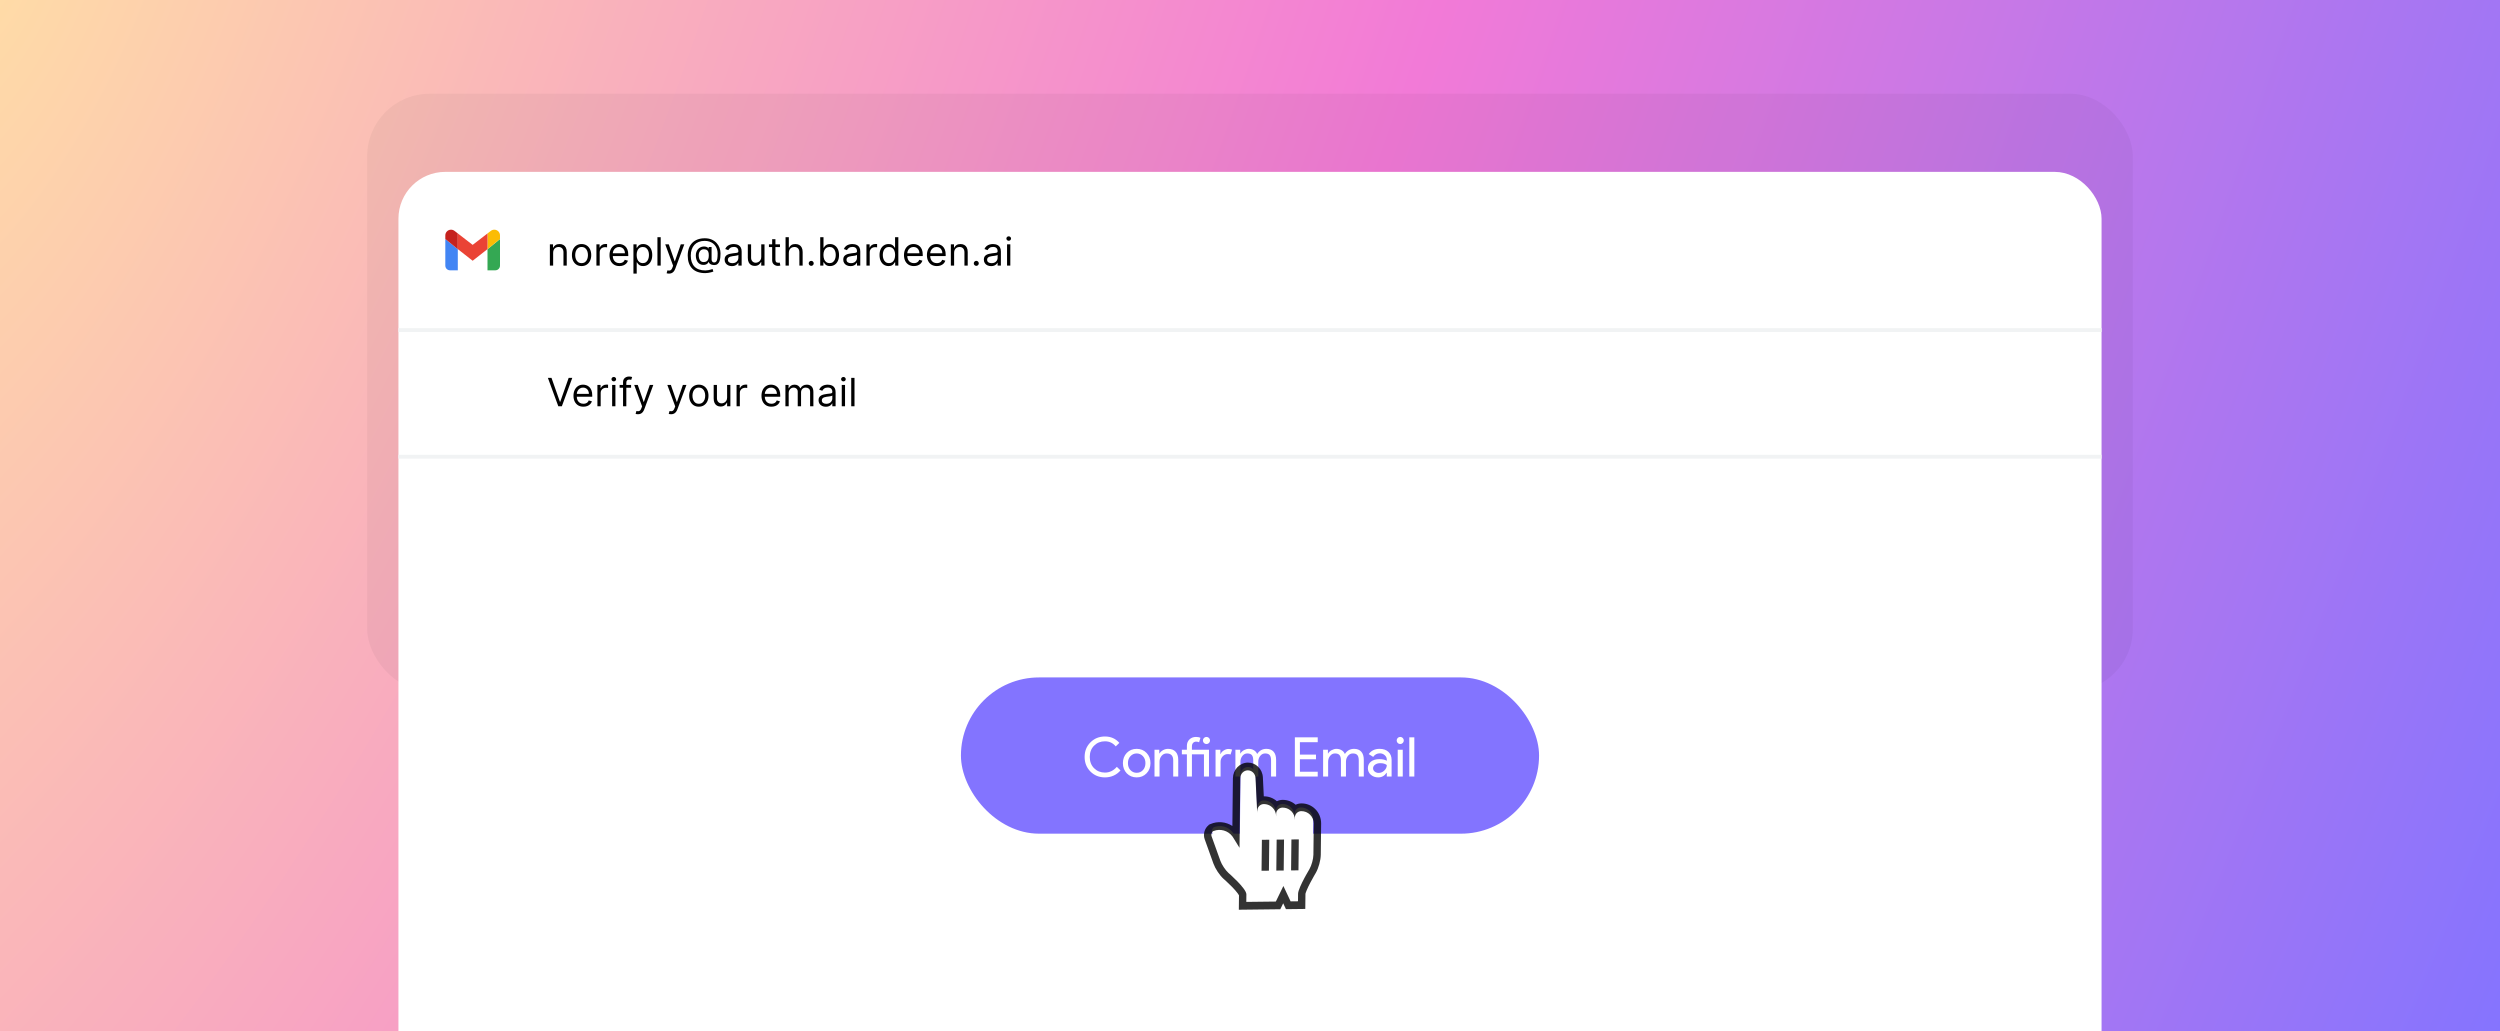 <svg width="640" height="264" viewBox="0 0 640 264" fill="none" xmlns="http://www.w3.org/2000/svg">
<g clip-path="url(#clip0_4975_148912)">
<rect width="640" height="264" fill="url(#paint0_radial_4975_148912)"/>
<rect x="94" y="24" width="452" height="153" rx="16" fill="black" fill-opacity="0.04"/>
<g filter="url(#filter0_d_4975_148912)">
<g clip-path="url(#clip1_4975_148912)">
<rect x="102" y="32" width="436" height="293.421" rx="12" fill="white"/>
<rect x="102" y="72" width="436" height="1" fill="#F1F3F4"/>
<path d="M117.2 51.8L114 49.19V56C114 56.663 114.537 57.2 115.2 57.2H117.2V51.8Z" fill="#4285F4"/>
<path d="M117.2 51.8V47.758L116.36 47.111C116.103 46.909 115.786 46.8 115.459 46.8C114.653 46.8 114 47.453 114 48.259V49.189L117.2 51.8Z" fill="#C5221E"/>
<path d="M124.8 51.8L128 49.19V56C128 56.663 127.463 57.2 126.8 57.2H124.8V51.8Z" fill="#34A853"/>
<path d="M124.8 51.8V47.758L125.64 47.111C125.897 46.909 126.214 46.8 126.541 46.8C127.347 46.8 128 47.453 128 48.259V49.189L124.8 51.8Z" fill="#FBBC04"/>
<path d="M117.2 51.771V47.759L121 50.686L124.8 47.759V51.771L121.019 54.739L121 54.715L120.981 54.739L117.2 51.771Z" fill="#EA4335"/>
<path d="M141.605 52.719V56H140.767V50.545H141.577V51.398H141.648C141.776 51.121 141.97 50.898 142.23 50.73C142.491 50.56 142.827 50.474 143.239 50.474C143.608 50.474 143.931 50.55 144.208 50.702C144.485 50.851 144.701 51.078 144.854 51.383C145.008 51.687 145.085 52.07 145.085 52.534V56H144.247V52.591C144.247 52.162 144.136 51.829 143.913 51.59C143.691 51.348 143.385 51.227 142.997 51.227C142.73 51.227 142.491 51.285 142.28 51.401C142.071 51.517 141.907 51.687 141.786 51.909C141.665 52.132 141.605 52.401 141.605 52.719ZM148.883 56.114C148.39 56.114 147.958 55.996 147.586 55.762C147.217 55.528 146.928 55.2 146.72 54.778C146.514 54.357 146.411 53.865 146.411 53.301C146.411 52.733 146.514 52.237 146.72 51.813C146.928 51.389 147.217 51.06 147.586 50.826C147.958 50.592 148.39 50.474 148.883 50.474C149.375 50.474 149.806 50.592 150.175 50.826C150.547 51.06 150.836 51.389 151.042 51.813C151.25 52.237 151.354 52.733 151.354 53.301C151.354 53.865 151.25 54.357 151.042 54.778C150.836 55.2 150.547 55.528 150.175 55.762C149.806 55.996 149.375 56.114 148.883 56.114ZM148.883 55.361C149.257 55.361 149.564 55.265 149.806 55.073C150.047 54.881 150.226 54.629 150.342 54.317C150.458 54.004 150.516 53.666 150.516 53.301C150.516 52.937 150.458 52.597 150.342 52.282C150.226 51.967 150.047 51.713 149.806 51.519C149.564 51.324 149.257 51.227 148.883 51.227C148.509 51.227 148.201 51.324 147.959 51.519C147.718 51.713 147.539 51.967 147.423 52.282C147.307 52.597 147.249 52.937 147.249 53.301C147.249 53.666 147.307 54.004 147.423 54.317C147.539 54.629 147.718 54.881 147.959 55.073C148.201 55.265 148.509 55.361 148.883 55.361ZM152.683 56V50.545H153.493V51.369H153.55C153.649 51.099 153.829 50.88 154.09 50.712C154.35 50.544 154.644 50.46 154.97 50.46C155.032 50.46 155.109 50.461 155.201 50.464C155.294 50.466 155.363 50.47 155.411 50.474V51.327C155.382 51.32 155.317 51.309 155.215 51.295C155.116 51.278 155.011 51.27 154.899 51.27C154.634 51.27 154.397 51.325 154.189 51.437C153.983 51.546 153.82 51.697 153.699 51.891C153.581 52.083 153.522 52.302 153.522 52.548V56H152.683ZM158.575 56.114C158.05 56.114 157.596 55.998 157.215 55.766C156.836 55.531 156.544 55.205 156.338 54.785C156.134 54.364 156.032 53.874 156.032 53.315C156.032 52.757 156.134 52.264 156.338 51.838C156.544 51.41 156.83 51.076 157.197 50.837C157.567 50.595 157.997 50.474 158.49 50.474C158.774 50.474 159.054 50.522 159.331 50.617C159.608 50.711 159.861 50.865 160.088 51.078C160.315 51.289 160.496 51.568 160.631 51.916C160.766 52.264 160.834 52.693 160.834 53.202V53.557H156.629V52.832H159.981C159.981 52.525 159.92 52.25 159.797 52.008C159.676 51.767 159.503 51.577 159.278 51.437C159.056 51.297 158.793 51.227 158.49 51.227C158.156 51.227 157.867 51.31 157.623 51.476C157.382 51.639 157.196 51.852 157.066 52.115C156.936 52.378 156.871 52.66 156.871 52.96V53.443C156.871 53.855 156.942 54.204 157.084 54.491C157.228 54.775 157.428 54.992 157.684 55.141C157.939 55.287 158.237 55.361 158.575 55.361C158.795 55.361 158.994 55.33 159.172 55.269C159.352 55.205 159.507 55.11 159.637 54.984C159.767 54.856 159.868 54.698 159.939 54.508L160.748 54.736C160.663 55.01 160.52 55.252 160.319 55.46C160.117 55.666 159.869 55.827 159.573 55.943C159.277 56.057 158.944 56.114 158.575 56.114ZM162.158 58.045V50.545H162.968V51.412H163.068C163.129 51.317 163.214 51.197 163.323 51.05C163.434 50.901 163.593 50.768 163.799 50.652C164.007 50.534 164.289 50.474 164.644 50.474C165.104 50.474 165.508 50.589 165.859 50.819C166.209 51.048 166.483 51.374 166.679 51.795C166.876 52.217 166.974 52.714 166.974 53.287C166.974 53.865 166.876 54.365 166.679 54.789C166.483 55.211 166.21 55.537 165.862 55.769C165.514 55.999 165.113 56.114 164.658 56.114C164.308 56.114 164.028 56.056 163.817 55.94C163.606 55.821 163.444 55.688 163.33 55.538C163.217 55.387 163.129 55.261 163.068 55.162H162.997V58.045H162.158ZM162.982 53.273C162.982 53.685 163.043 54.048 163.163 54.363C163.284 54.675 163.461 54.92 163.693 55.098C163.925 55.273 164.209 55.361 164.545 55.361C164.895 55.361 165.188 55.269 165.422 55.084C165.659 54.897 165.836 54.646 165.955 54.331C166.075 54.014 166.136 53.661 166.136 53.273C166.136 52.889 166.077 52.544 165.958 52.236C165.842 51.926 165.666 51.681 165.429 51.501C165.195 51.318 164.9 51.227 164.545 51.227C164.204 51.227 163.917 51.314 163.685 51.486C163.453 51.657 163.278 51.896 163.16 52.204C163.042 52.509 162.982 52.865 162.982 53.273ZM169.14 48.727V56H168.302V48.727H169.14ZM171.265 58.045C171.123 58.045 170.996 58.034 170.885 58.01C170.774 57.989 170.697 57.967 170.654 57.946L170.867 57.207C171.071 57.26 171.251 57.278 171.407 57.264C171.563 57.25 171.702 57.18 171.823 57.055C171.946 56.932 172.058 56.731 172.16 56.455L172.316 56.028L170.299 50.545H171.208L172.714 54.892H172.771L174.276 50.545H175.185L172.87 56.795C172.766 57.077 172.637 57.31 172.483 57.495C172.329 57.682 172.15 57.821 171.947 57.91C171.746 58.001 171.518 58.045 171.265 58.045ZM180.532 57.918C179.808 57.918 179.167 57.818 178.611 57.619C178.054 57.423 177.587 57.133 177.208 56.749C176.829 56.366 176.543 55.896 176.349 55.34C176.155 54.783 176.058 54.146 176.058 53.429C176.058 52.735 176.156 52.115 176.352 51.568C176.551 51.021 176.839 50.557 177.215 50.176C177.594 49.793 178.053 49.5 178.593 49.299C179.135 49.098 179.748 48.997 180.433 48.997C181.098 48.997 181.68 49.106 182.18 49.324C182.682 49.539 183.101 49.832 183.437 50.201C183.775 50.568 184.029 50.981 184.197 51.44C184.367 51.9 184.452 52.373 184.452 52.861C184.452 53.204 184.436 53.552 184.403 53.905C184.37 54.258 184.3 54.582 184.193 54.878C184.087 55.171 183.922 55.408 183.7 55.588C183.479 55.768 183.181 55.858 182.805 55.858C182.639 55.858 182.457 55.832 182.258 55.78C182.059 55.728 181.883 55.641 181.729 55.521C181.575 55.4 181.484 55.238 181.455 55.034H181.413C181.356 55.171 181.268 55.302 181.15 55.425C181.034 55.548 180.881 55.646 180.692 55.719C180.505 55.793 180.276 55.825 180.006 55.815C179.699 55.803 179.428 55.735 179.193 55.609C178.959 55.481 178.762 55.309 178.604 55.091C178.447 54.871 178.329 54.616 178.249 54.327C178.17 54.036 178.131 53.722 178.131 53.386C178.131 53.067 178.179 52.774 178.273 52.509C178.368 52.244 178.5 52.012 178.668 51.813C178.838 51.614 179.037 51.456 179.264 51.337C179.494 51.217 179.741 51.142 180.006 51.114C180.243 51.09 180.459 51.101 180.653 51.146C180.847 51.188 181.007 51.253 181.132 51.341C181.258 51.426 181.337 51.521 181.37 51.625H181.413V51.227H182.166V54.438C182.166 54.636 182.221 54.812 182.332 54.963C182.444 55.115 182.606 55.19 182.819 55.19C183.06 55.19 183.245 55.108 183.373 54.942C183.503 54.776 183.592 54.52 183.639 54.175C183.689 53.829 183.714 53.386 183.714 52.847C183.714 52.529 183.67 52.217 183.582 51.909C183.497 51.599 183.367 51.309 183.192 51.039C183.019 50.769 182.8 50.531 182.535 50.325C182.27 50.119 181.958 49.958 181.601 49.842C181.246 49.724 180.842 49.665 180.39 49.665C179.834 49.665 179.335 49.751 178.895 49.924C178.457 50.094 178.084 50.344 177.776 50.673C177.471 51 177.238 51.398 177.077 51.867C176.918 52.333 176.839 52.863 176.839 53.457C176.839 54.061 176.918 54.597 177.077 55.066C177.238 55.535 177.474 55.93 177.787 56.252C178.102 56.574 178.491 56.818 178.955 56.984C179.419 57.152 179.954 57.236 180.56 57.236C180.821 57.236 181.078 57.211 181.331 57.161C181.584 57.111 181.808 57.057 182.002 56.998C182.196 56.939 182.336 56.895 182.421 56.867L182.62 57.52C182.473 57.581 182.282 57.643 182.045 57.705C181.81 57.766 181.559 57.817 181.292 57.857C181.027 57.898 180.773 57.918 180.532 57.918ZM180.12 55.091C180.437 55.091 180.694 55.027 180.891 54.899C181.087 54.771 181.23 54.578 181.32 54.32C181.41 54.062 181.455 53.737 181.455 53.344C181.455 52.946 181.406 52.636 181.306 52.413C181.207 52.191 181.06 52.035 180.866 51.945C180.672 51.855 180.433 51.81 180.148 51.81C179.879 51.81 179.648 51.881 179.456 52.023C179.267 52.162 179.121 52.349 179.019 52.584C178.92 52.816 178.87 53.069 178.87 53.344C178.87 53.647 178.91 53.932 178.991 54.2C179.071 54.465 179.203 54.68 179.385 54.846C179.567 55.009 179.812 55.091 180.12 55.091ZM187.362 56.128C187.016 56.128 186.703 56.063 186.421 55.932C186.139 55.8 185.916 55.609 185.75 55.361C185.584 55.11 185.501 54.807 185.501 54.452C185.501 54.139 185.563 53.886 185.686 53.692C185.809 53.495 185.974 53.341 186.179 53.23C186.385 53.119 186.613 53.036 186.861 52.981C187.112 52.925 187.364 52.88 187.618 52.847C187.949 52.804 188.218 52.772 188.424 52.751C188.632 52.727 188.784 52.688 188.878 52.633C188.975 52.579 189.024 52.484 189.024 52.349V52.321C189.024 51.971 188.928 51.698 188.736 51.504C188.547 51.31 188.259 51.213 187.873 51.213C187.473 51.213 187.16 51.301 186.932 51.476C186.705 51.651 186.545 51.838 186.453 52.037L185.657 51.753C185.8 51.421 185.989 51.163 186.226 50.979C186.465 50.792 186.725 50.661 187.007 50.588C187.291 50.512 187.57 50.474 187.845 50.474C188.02 50.474 188.221 50.496 188.449 50.538C188.678 50.579 188.9 50.663 189.113 50.791C189.328 50.918 189.507 51.111 189.649 51.369C189.791 51.627 189.862 51.973 189.862 52.406V56H189.024V55.261H188.981C188.925 55.38 188.83 55.506 188.697 55.641C188.565 55.776 188.388 55.891 188.168 55.986C187.948 56.081 187.679 56.128 187.362 56.128ZM187.49 55.375C187.821 55.375 188.101 55.31 188.328 55.18C188.558 55.05 188.73 54.881 188.846 54.675C188.965 54.469 189.024 54.253 189.024 54.026V53.258C188.988 53.301 188.91 53.34 188.79 53.376C188.671 53.409 188.534 53.438 188.378 53.465C188.224 53.488 188.073 53.51 187.927 53.528C187.782 53.545 187.665 53.559 187.575 53.571C187.357 53.599 187.154 53.646 186.964 53.709C186.777 53.771 186.626 53.865 186.51 53.99C186.396 54.113 186.339 54.281 186.339 54.494C186.339 54.785 186.447 55.006 186.662 55.155C186.88 55.302 187.156 55.375 187.49 55.375ZM194.879 53.77V50.545H195.717V56H194.879V55.077H194.822C194.694 55.354 194.496 55.589 194.226 55.783C193.956 55.975 193.615 56.071 193.203 56.071C192.862 56.071 192.559 55.996 192.294 55.847C192.029 55.696 191.82 55.468 191.669 55.166C191.517 54.86 191.442 54.475 191.442 54.011V50.545H192.28V53.955C192.28 54.352 192.391 54.669 192.614 54.906C192.838 55.143 193.125 55.261 193.473 55.261C193.681 55.261 193.893 55.208 194.109 55.102C194.326 54.995 194.509 54.832 194.655 54.611C194.805 54.391 194.879 54.111 194.879 53.77ZM199.674 50.545V51.256H196.848V50.545H199.674ZM197.672 49.239H198.51V54.438C198.51 54.674 198.544 54.852 198.613 54.97C198.684 55.086 198.774 55.164 198.882 55.205C198.994 55.242 199.111 55.261 199.234 55.261C199.326 55.261 199.402 55.257 199.461 55.247C199.52 55.235 199.568 55.226 199.603 55.219L199.774 55.972C199.717 55.993 199.638 56.014 199.536 56.035C199.434 56.059 199.305 56.071 199.149 56.071C198.912 56.071 198.68 56.02 198.453 55.918C198.228 55.816 198.041 55.661 197.892 55.453C197.745 55.245 197.672 54.982 197.672 54.665V49.239ZM201.94 52.719V56H201.102V48.727H201.94V51.398H202.011C202.139 51.116 202.331 50.892 202.587 50.727C202.845 50.559 203.188 50.474 203.616 50.474C203.988 50.474 204.314 50.549 204.593 50.698C204.872 50.845 205.089 51.071 205.243 51.376C205.399 51.679 205.477 52.065 205.477 52.534V56H204.639V52.591C204.639 52.158 204.527 51.823 204.302 51.586C204.079 51.347 203.77 51.227 203.375 51.227C203.1 51.227 202.854 51.285 202.636 51.401C202.421 51.517 202.25 51.687 202.125 51.909C202.002 52.132 201.94 52.401 201.94 52.719ZM207.671 56.057C207.496 56.057 207.346 55.994 207.22 55.869C207.095 55.743 207.032 55.593 207.032 55.418C207.032 55.242 207.095 55.092 207.22 54.967C207.346 54.841 207.496 54.778 207.671 54.778C207.846 54.778 207.997 54.841 208.122 54.967C208.248 55.092 208.31 55.242 208.31 55.418C208.31 55.534 208.281 55.64 208.222 55.737C208.165 55.834 208.088 55.912 207.991 55.972C207.896 56.028 207.79 56.057 207.671 56.057ZM209.978 56V48.727H210.816V51.412H210.887C210.949 51.317 211.034 51.197 211.143 51.05C211.254 50.901 211.413 50.768 211.619 50.652C211.827 50.534 212.109 50.474 212.464 50.474C212.923 50.474 213.328 50.589 213.678 50.819C214.029 51.048 214.302 51.374 214.499 51.795C214.695 52.217 214.793 52.714 214.793 53.287C214.793 53.865 214.695 54.365 214.499 54.789C214.302 55.211 214.03 55.537 213.682 55.769C213.334 55.999 212.932 56.114 212.478 56.114C212.128 56.114 211.847 56.056 211.636 55.94C211.426 55.821 211.263 55.688 211.15 55.538C211.036 55.387 210.949 55.261 210.887 55.162H210.788V56H209.978ZM210.802 53.273C210.802 53.685 210.862 54.048 210.983 54.363C211.104 54.675 211.28 54.92 211.512 55.098C211.744 55.273 212.028 55.361 212.364 55.361C212.715 55.361 213.007 55.269 213.241 55.084C213.478 54.897 213.656 54.646 213.774 54.331C213.895 54.014 213.955 53.661 213.955 53.273C213.955 52.889 213.896 52.544 213.778 52.236C213.662 51.926 213.485 51.681 213.249 51.501C213.014 51.318 212.719 51.227 212.364 51.227C212.023 51.227 211.737 51.314 211.505 51.486C211.273 51.657 211.098 51.896 210.979 52.204C210.861 52.509 210.802 52.865 210.802 53.273ZM217.73 56.128C217.385 56.128 217.071 56.063 216.789 55.932C216.508 55.8 216.284 55.609 216.118 55.361C215.952 55.11 215.87 54.807 215.87 54.452C215.87 54.139 215.931 53.886 216.054 53.692C216.177 53.495 216.342 53.341 216.548 53.23C216.754 53.119 216.981 53.036 217.23 52.981C217.481 52.925 217.733 52.88 217.986 52.847C218.317 52.804 218.586 52.772 218.792 52.751C219 52.727 219.152 52.688 219.247 52.633C219.344 52.579 219.392 52.484 219.392 52.349V52.321C219.392 51.971 219.296 51.698 219.105 51.504C218.915 51.31 218.628 51.213 218.242 51.213C217.842 51.213 217.528 51.301 217.301 51.476C217.073 51.651 216.914 51.838 216.821 52.037L216.026 51.753C216.168 51.421 216.357 51.163 216.594 50.979C216.833 50.792 217.094 50.661 217.375 50.588C217.659 50.512 217.939 50.474 218.213 50.474C218.389 50.474 218.59 50.496 218.817 50.538C219.047 50.579 219.268 50.663 219.481 50.791C219.697 50.918 219.875 51.111 220.017 51.369C220.159 51.627 220.23 51.973 220.23 52.406V56H219.392V55.261H219.35C219.293 55.38 219.198 55.506 219.066 55.641C218.933 55.776 218.757 55.891 218.536 55.986C218.316 56.081 218.048 56.128 217.73 56.128ZM217.858 55.375C218.19 55.375 218.469 55.31 218.696 55.18C218.926 55.05 219.099 54.881 219.215 54.675C219.333 54.469 219.392 54.253 219.392 54.026V53.258C219.357 53.301 219.279 53.34 219.158 53.376C219.04 53.409 218.902 53.438 218.746 53.465C218.592 53.488 218.442 53.51 218.295 53.528C218.151 53.545 218.033 53.559 217.943 53.571C217.726 53.599 217.522 53.646 217.333 53.709C217.146 53.771 216.994 53.865 216.878 53.99C216.764 54.113 216.708 54.281 216.708 54.494C216.708 54.785 216.815 55.006 217.031 55.155C217.249 55.302 217.524 55.375 217.858 55.375ZM221.81 56V50.545H222.62V51.369H222.676C222.776 51.099 222.956 50.88 223.216 50.712C223.477 50.544 223.77 50.46 224.097 50.46C224.158 50.46 224.235 50.461 224.328 50.464C224.42 50.466 224.49 50.47 224.537 50.474V51.327C224.509 51.32 224.444 51.309 224.342 51.295C224.243 51.278 224.137 51.27 224.026 51.27C223.761 51.27 223.524 51.325 223.316 51.437C223.11 51.546 222.946 51.697 222.826 51.891C222.707 52.083 222.648 52.302 222.648 52.548V56H221.81ZM227.474 56.114C227.02 56.114 226.619 55.999 226.271 55.769C225.923 55.537 225.65 55.211 225.454 54.789C225.257 54.365 225.159 53.865 225.159 53.287C225.159 52.714 225.257 52.217 225.454 51.795C225.65 51.374 225.924 51.048 226.274 50.819C226.624 50.589 227.029 50.474 227.489 50.474C227.844 50.474 228.124 50.534 228.33 50.652C228.539 50.768 228.697 50.901 228.806 51.05C228.917 51.197 229.004 51.317 229.065 51.412H229.136V48.727H229.974V56H229.165V55.162H229.065C229.004 55.261 228.916 55.387 228.802 55.538C228.689 55.688 228.527 55.821 228.316 55.94C228.105 56.056 227.825 56.114 227.474 56.114ZM227.588 55.361C227.924 55.361 228.208 55.273 228.44 55.098C228.672 54.92 228.849 54.675 228.969 54.363C229.09 54.048 229.151 53.685 229.151 53.273C229.151 52.865 229.091 52.509 228.973 52.204C228.855 51.896 228.679 51.657 228.447 51.486C228.215 51.314 227.929 51.227 227.588 51.227C227.233 51.227 226.937 51.318 226.7 51.501C226.466 51.681 226.289 51.926 226.171 52.236C226.055 52.544 225.997 52.889 225.997 53.273C225.997 53.661 226.056 54.014 226.175 54.331C226.295 54.646 226.473 54.897 226.707 55.084C226.944 55.269 227.238 55.361 227.588 55.361ZM233.963 56.114C233.437 56.114 232.984 55.998 232.602 55.766C232.224 55.531 231.931 55.205 231.725 54.785C231.522 54.364 231.42 53.874 231.42 53.315C231.42 52.757 231.522 52.264 231.725 51.838C231.931 51.41 232.218 51.076 232.585 50.837C232.954 50.595 233.385 50.474 233.877 50.474C234.161 50.474 234.442 50.522 234.719 50.617C234.996 50.711 235.248 50.865 235.475 51.078C235.703 51.289 235.884 51.568 236.019 51.916C236.154 52.264 236.221 52.693 236.221 53.202V53.557H232.017V52.832H235.369C235.369 52.525 235.307 52.25 235.184 52.008C235.063 51.767 234.891 51.577 234.666 51.437C234.443 51.297 234.18 51.227 233.877 51.227C233.544 51.227 233.255 51.31 233.011 51.476C232.769 51.639 232.584 51.852 232.453 52.115C232.323 52.378 232.258 52.66 232.258 52.96V53.443C232.258 53.855 232.329 54.204 232.471 54.491C232.616 54.775 232.816 54.992 233.071 55.141C233.327 55.287 233.624 55.361 233.963 55.361C234.183 55.361 234.382 55.33 234.559 55.269C234.739 55.205 234.894 55.11 235.024 54.984C235.155 54.856 235.255 54.698 235.326 54.508L236.136 54.736C236.051 55.01 235.907 55.252 235.706 55.46C235.505 55.666 235.256 55.827 234.96 55.943C234.665 56.057 234.332 56.114 233.963 56.114ZM239.833 56.114C239.307 56.114 238.854 55.998 238.473 55.766C238.094 55.531 237.802 55.205 237.596 54.785C237.392 54.364 237.29 53.874 237.29 53.315C237.29 52.757 237.392 52.264 237.596 51.838C237.802 51.41 238.088 51.076 238.455 50.837C238.824 50.595 239.255 50.474 239.748 50.474C240.032 50.474 240.312 50.522 240.589 50.617C240.866 50.711 241.118 50.865 241.346 51.078C241.573 51.289 241.754 51.568 241.889 51.916C242.024 52.264 242.091 52.693 242.091 53.202V53.557H237.887V52.832H241.239C241.239 52.525 241.178 52.25 241.054 52.008C240.934 51.767 240.761 51.577 240.536 51.437C240.313 51.297 240.051 51.227 239.748 51.227C239.414 51.227 239.125 51.31 238.881 51.476C238.64 51.639 238.454 51.852 238.324 52.115C238.193 52.378 238.128 52.66 238.128 52.96V53.443C238.128 53.855 238.199 54.204 238.341 54.491C238.486 54.775 238.686 54.992 238.942 55.141C239.197 55.287 239.494 55.361 239.833 55.361C240.053 55.361 240.252 55.33 240.429 55.269C240.609 55.205 240.764 55.11 240.895 54.984C241.025 54.856 241.125 54.698 241.197 54.508L242.006 54.736C241.921 55.01 241.778 55.252 241.576 55.46C241.375 55.666 241.127 55.827 240.831 55.943C240.535 56.057 240.202 56.114 239.833 56.114ZM244.254 52.719V56H243.416V50.545H244.226V51.398H244.297C244.425 51.121 244.619 50.898 244.879 50.73C245.14 50.56 245.476 50.474 245.888 50.474C246.257 50.474 246.58 50.55 246.857 50.702C247.134 50.851 247.35 51.078 247.504 51.383C247.658 51.687 247.734 52.07 247.734 52.534V56H246.896V52.591C246.896 52.162 246.785 51.829 246.563 51.59C246.34 51.348 246.035 51.227 245.646 51.227C245.379 51.227 245.14 51.285 244.929 51.401C244.721 51.517 244.556 51.687 244.435 51.909C244.315 52.132 244.254 52.401 244.254 52.719ZM249.927 56.057C249.751 56.057 249.601 55.994 249.476 55.869C249.35 55.743 249.287 55.593 249.287 55.418C249.287 55.242 249.35 55.092 249.476 54.967C249.601 54.841 249.751 54.778 249.927 54.778C250.102 54.778 250.252 54.841 250.378 54.967C250.503 55.092 250.566 55.242 250.566 55.418C250.566 55.534 250.536 55.64 250.477 55.737C250.42 55.834 250.343 55.912 250.246 55.972C250.152 56.028 250.045 56.057 249.927 56.057ZM253.725 56.128C253.379 56.128 253.066 56.063 252.784 55.932C252.502 55.8 252.278 55.609 252.113 55.361C251.947 55.11 251.864 54.807 251.864 54.452C251.864 54.139 251.926 53.886 252.049 53.692C252.172 53.495 252.336 53.341 252.542 53.23C252.748 53.119 252.976 53.036 253.224 52.981C253.475 52.925 253.727 52.88 253.981 52.847C254.312 52.804 254.581 52.772 254.787 52.751C254.995 52.727 255.147 52.688 255.241 52.633C255.338 52.579 255.387 52.484 255.387 52.349V52.321C255.387 51.971 255.291 51.698 255.099 51.504C254.91 51.31 254.622 51.213 254.236 51.213C253.836 51.213 253.522 51.301 253.295 51.476C253.068 51.651 252.908 51.838 252.816 52.037L252.02 51.753C252.162 51.421 252.352 51.163 252.589 50.979C252.828 50.792 253.088 50.661 253.37 50.588C253.654 50.512 253.933 50.474 254.208 50.474C254.383 50.474 254.584 50.496 254.812 50.538C255.041 50.579 255.263 50.663 255.476 50.791C255.691 50.918 255.87 51.111 256.012 51.369C256.154 51.627 256.225 51.973 256.225 52.406V56H255.387V55.261H255.344C255.287 55.38 255.193 55.506 255.06 55.641C254.928 55.776 254.751 55.891 254.531 55.986C254.311 56.081 254.042 56.128 253.725 56.128ZM253.853 55.375C254.184 55.375 254.464 55.31 254.691 55.18C254.92 55.05 255.093 54.881 255.209 54.675C255.328 54.469 255.387 54.253 255.387 54.026V53.258C255.351 53.301 255.273 53.34 255.152 53.376C255.034 53.409 254.897 53.438 254.741 53.465C254.587 53.488 254.436 53.51 254.29 53.528C254.145 53.545 254.028 53.559 253.938 53.571C253.72 53.599 253.517 53.646 253.327 53.709C253.14 53.771 252.989 53.865 252.873 53.99C252.759 54.113 252.702 54.281 252.702 54.494C252.702 54.785 252.81 55.006 253.025 55.155C253.243 55.302 253.519 55.375 253.853 55.375ZM257.805 56V50.545H258.643V56H257.805ZM258.231 49.636C258.067 49.636 257.926 49.581 257.808 49.469C257.692 49.358 257.634 49.224 257.634 49.068C257.634 48.912 257.692 48.778 257.808 48.667C257.926 48.556 258.067 48.5 258.231 48.5C258.394 48.5 258.534 48.556 258.65 48.667C258.768 48.778 258.827 48.912 258.827 49.068C258.827 49.224 258.768 49.358 258.65 49.469C258.534 49.581 258.394 49.636 258.231 49.636Z" fill="black"/>
<path d="M141.179 84.727L143.338 90.849H143.423L145.582 84.727H146.506L143.835 92H142.926L140.256 84.727H141.179ZM149.354 92.114C148.828 92.114 148.375 91.998 147.994 91.766C147.615 91.531 147.323 91.204 147.117 90.785C146.913 90.364 146.811 89.874 146.811 89.315C146.811 88.757 146.913 88.264 147.117 87.838C147.323 87.41 147.609 87.076 147.976 86.837C148.345 86.595 148.776 86.474 149.269 86.474C149.553 86.474 149.833 86.522 150.11 86.617C150.387 86.711 150.639 86.865 150.867 87.078C151.094 87.289 151.275 87.568 151.41 87.916C151.545 88.264 151.613 88.693 151.613 89.202V89.557H147.408V88.832H150.76C150.76 88.525 150.699 88.25 150.576 88.008C150.455 87.767 150.282 87.576 150.057 87.437C149.835 87.297 149.572 87.227 149.269 87.227C148.935 87.227 148.646 87.31 148.402 87.476C148.161 87.639 147.975 87.852 147.845 88.115C147.715 88.378 147.649 88.66 147.649 88.96V89.443C147.649 89.855 147.72 90.204 147.863 90.491C148.007 90.775 148.207 90.992 148.463 91.141C148.718 91.287 149.015 91.361 149.354 91.361C149.574 91.361 149.773 91.33 149.951 91.269C150.13 91.204 150.286 91.11 150.416 90.984C150.546 90.856 150.647 90.698 150.718 90.508L151.527 90.736C151.442 91.01 151.299 91.252 151.098 91.46C150.896 91.666 150.648 91.827 150.352 91.943C150.056 92.057 149.723 92.114 149.354 92.114ZM152.937 92V86.546H153.747V87.369H153.804C153.903 87.099 154.083 86.88 154.344 86.712C154.604 86.544 154.898 86.46 155.224 86.46C155.286 86.46 155.363 86.461 155.455 86.464C155.547 86.466 155.617 86.47 155.665 86.474V87.327C155.636 87.32 155.571 87.309 155.469 87.295C155.37 87.278 155.265 87.27 155.153 87.27C154.888 87.27 154.651 87.326 154.443 87.437C154.237 87.546 154.074 87.697 153.953 87.891C153.835 88.083 153.775 88.302 153.775 88.548V92H152.937ZM156.708 92V86.546H157.546V92H156.708ZM157.134 85.636C156.971 85.636 156.83 85.581 156.712 85.469C156.596 85.358 156.538 85.224 156.538 85.068C156.538 84.912 156.596 84.778 156.712 84.667C156.83 84.556 156.971 84.5 157.134 84.5C157.298 84.5 157.437 84.556 157.553 84.667C157.672 84.778 157.731 84.912 157.731 85.068C157.731 85.224 157.672 85.358 157.553 85.469C157.437 85.581 157.298 85.636 157.134 85.636ZM161.56 86.546V87.256H158.62V86.546H161.56ZM159.5 92V85.793C159.5 85.48 159.574 85.22 159.721 85.011C159.867 84.803 160.058 84.647 160.292 84.543C160.527 84.438 160.774 84.386 161.035 84.386C161.24 84.386 161.409 84.403 161.539 84.436C161.669 84.469 161.766 84.5 161.83 84.528L161.588 85.253C161.546 85.239 161.487 85.221 161.411 85.2C161.338 85.178 161.24 85.168 161.12 85.168C160.843 85.168 160.643 85.237 160.52 85.377C160.399 85.517 160.338 85.722 160.338 85.992V92H159.5ZM163.324 94.046C163.182 94.046 163.056 94.034 162.944 94.01C162.833 93.989 162.756 93.967 162.714 93.946L162.927 93.207C163.13 93.26 163.31 93.278 163.466 93.264C163.623 93.25 163.761 93.18 163.882 93.055C164.005 92.932 164.117 92.731 164.219 92.454L164.376 92.028L162.358 86.546H163.268L164.773 90.892H164.83L166.336 86.546H167.245L164.93 92.796C164.825 93.077 164.696 93.31 164.542 93.495C164.389 93.682 164.21 93.82 164.006 93.91C163.805 94.001 163.578 94.046 163.324 94.046ZM171.803 94.046C171.661 94.046 171.535 94.034 171.423 94.01C171.312 93.989 171.235 93.967 171.193 93.946L171.406 93.207C171.609 93.26 171.789 93.278 171.945 93.264C172.102 93.25 172.24 93.18 172.361 93.055C172.484 92.932 172.596 92.731 172.698 92.454L172.854 92.028L170.837 86.546H171.746L173.252 90.892H173.309L174.815 86.546H175.724L173.408 92.796C173.304 93.077 173.175 93.31 173.021 93.495C172.867 93.682 172.689 93.82 172.485 93.91C172.284 94.001 172.057 94.046 171.803 94.046ZM178.901 92.114C178.408 92.114 177.976 91.996 177.604 91.762C177.235 91.528 176.946 91.2 176.738 90.778C176.532 90.357 176.429 89.865 176.429 89.301C176.429 88.733 176.532 88.237 176.738 87.813C176.946 87.389 177.235 87.06 177.604 86.826C177.976 86.592 178.408 86.474 178.901 86.474C179.393 86.474 179.824 86.592 180.193 86.826C180.565 87.06 180.854 87.389 181.06 87.813C181.268 88.237 181.372 88.733 181.372 89.301C181.372 89.865 181.268 90.357 181.06 90.778C180.854 91.2 180.565 91.528 180.193 91.762C179.824 91.996 179.393 92.114 178.901 92.114ZM178.901 91.361C179.275 91.361 179.582 91.265 179.824 91.073C180.065 90.881 180.244 90.629 180.36 90.317C180.476 90.004 180.534 89.666 180.534 89.301C180.534 88.937 180.476 88.597 180.36 88.282C180.244 87.967 180.065 87.713 179.824 87.519C179.582 87.324 179.275 87.227 178.901 87.227C178.526 87.227 178.219 87.324 177.977 87.519C177.736 87.713 177.557 87.967 177.441 88.282C177.325 88.597 177.267 88.937 177.267 89.301C177.267 89.666 177.325 90.004 177.441 90.317C177.557 90.629 177.736 90.881 177.977 91.073C178.219 91.265 178.526 91.361 178.901 91.361ZM186.139 89.77V86.546H186.977V92H186.139V91.077H186.082C185.954 91.354 185.755 91.589 185.486 91.783C185.216 91.975 184.875 92.071 184.463 92.071C184.122 92.071 183.819 91.996 183.554 91.847C183.289 91.696 183.08 91.469 182.929 91.165C182.777 90.86 182.701 90.475 182.701 90.011V86.546H183.539V89.954C183.539 90.352 183.651 90.669 183.873 90.906C184.098 91.143 184.385 91.261 184.733 91.261C184.941 91.261 185.153 91.208 185.368 91.102C185.586 90.995 185.768 90.832 185.915 90.612C186.064 90.391 186.139 90.111 186.139 89.77ZM188.562 92V86.546H189.372V87.369H189.428C189.528 87.099 189.708 86.88 189.968 86.712C190.229 86.544 190.522 86.46 190.849 86.46C190.91 86.46 190.987 86.461 191.08 86.464C191.172 86.466 191.242 86.47 191.289 86.474V87.327C191.261 87.32 191.196 87.309 191.094 87.295C190.994 87.278 190.889 87.27 190.778 87.27C190.513 87.27 190.276 87.326 190.068 87.437C189.862 87.546 189.698 87.697 189.578 87.891C189.459 88.083 189.4 88.302 189.4 88.548V92H188.562ZM197.482 92.114C196.957 92.114 196.503 91.998 196.122 91.766C195.743 91.531 195.451 91.204 195.245 90.785C195.041 90.364 194.939 89.874 194.939 89.315C194.939 88.757 195.041 88.264 195.245 87.838C195.451 87.41 195.737 87.076 196.104 86.837C196.474 86.595 196.904 86.474 197.397 86.474C197.681 86.474 197.962 86.522 198.238 86.617C198.515 86.711 198.768 86.865 198.995 87.078C199.222 87.289 199.403 87.568 199.538 87.916C199.673 88.264 199.741 88.693 199.741 89.202V89.557H195.536V88.832H198.888C198.888 88.525 198.827 88.25 198.704 88.008C198.583 87.767 198.41 87.576 198.185 87.437C197.963 87.297 197.7 87.227 197.397 87.227C197.063 87.227 196.774 87.31 196.53 87.476C196.289 87.639 196.103 87.852 195.973 88.115C195.843 88.378 195.778 88.66 195.778 88.96V89.443C195.778 89.855 195.849 90.204 195.991 90.491C196.135 90.775 196.335 90.992 196.591 91.141C196.846 91.287 197.144 91.361 197.482 91.361C197.702 91.361 197.901 91.33 198.079 91.269C198.259 91.204 198.414 91.11 198.544 90.984C198.674 90.856 198.775 90.698 198.846 90.508L199.655 90.736C199.57 91.01 199.427 91.252 199.226 91.46C199.024 91.666 198.776 91.827 198.48 91.943C198.184 92.057 197.851 92.114 197.482 92.114ZM201.065 92V86.546H201.875V87.398H201.946C202.06 87.106 202.243 86.88 202.497 86.719C202.75 86.556 203.054 86.474 203.409 86.474C203.769 86.474 204.069 86.556 204.308 86.719C204.549 86.88 204.737 87.106 204.872 87.398H204.929C205.069 87.116 205.278 86.892 205.558 86.727C205.837 86.558 206.172 86.474 206.563 86.474C207.05 86.474 207.449 86.627 207.759 86.933C208.07 87.236 208.225 87.708 208.225 88.349V92H207.387V88.349C207.387 87.947 207.276 87.659 207.056 87.487C206.836 87.314 206.577 87.227 206.279 87.227C205.895 87.227 205.598 87.343 205.387 87.575C205.177 87.805 205.071 88.096 205.071 88.449V92H204.219V88.264C204.219 87.954 204.118 87.704 203.917 87.515C203.716 87.323 203.457 87.227 203.139 87.227C202.922 87.227 202.718 87.285 202.529 87.401C202.342 87.517 202.19 87.678 202.074 87.884C201.96 88.088 201.904 88.323 201.904 88.591V92H201.065ZM211.412 92.128C211.066 92.128 210.753 92.063 210.471 91.933C210.189 91.8 209.966 91.609 209.8 91.361C209.634 91.11 209.551 90.807 209.551 90.452C209.551 90.139 209.613 89.886 209.736 89.692C209.859 89.495 210.024 89.341 210.229 89.23C210.435 89.119 210.663 89.036 210.911 88.981C211.162 88.925 211.414 88.88 211.668 88.847C211.999 88.804 212.268 88.772 212.474 88.751C212.682 88.727 212.834 88.688 212.928 88.633C213.025 88.579 213.074 88.484 213.074 88.349V88.321C213.074 87.971 212.978 87.698 212.786 87.504C212.597 87.31 212.309 87.213 211.923 87.213C211.523 87.213 211.21 87.301 210.982 87.476C210.755 87.651 210.595 87.838 210.503 88.037L209.707 87.753C209.849 87.421 210.039 87.163 210.276 86.979C210.515 86.792 210.775 86.662 211.057 86.588C211.341 86.512 211.62 86.474 211.895 86.474C212.07 86.474 212.271 86.496 212.499 86.538C212.728 86.579 212.95 86.663 213.163 86.79C213.378 86.918 213.557 87.111 213.699 87.369C213.841 87.627 213.912 87.973 213.912 88.406V92H213.074V91.261H213.031C212.974 91.38 212.88 91.506 212.747 91.641C212.615 91.776 212.438 91.891 212.218 91.986C211.998 92.081 211.729 92.128 211.412 92.128ZM211.54 91.375C211.871 91.375 212.151 91.31 212.378 91.18C212.608 91.049 212.78 90.881 212.896 90.675C213.015 90.469 213.074 90.253 213.074 90.026V89.258C213.038 89.301 212.96 89.34 212.84 89.376C212.721 89.409 212.584 89.438 212.428 89.465C212.274 89.488 212.123 89.51 211.977 89.528C211.832 89.545 211.715 89.559 211.625 89.571C211.407 89.599 211.204 89.646 211.014 89.71C210.827 89.771 210.676 89.865 210.56 89.99C210.446 90.113 210.389 90.281 210.389 90.494C210.389 90.785 210.497 91.006 210.712 91.155C210.93 91.302 211.206 91.375 211.54 91.375ZM215.492 92V86.546H216.33V92H215.492ZM215.918 85.636C215.754 85.636 215.614 85.581 215.495 85.469C215.379 85.358 215.321 85.224 215.321 85.068C215.321 84.912 215.379 84.778 215.495 84.667C215.614 84.556 215.754 84.5 215.918 84.5C216.081 84.5 216.221 84.556 216.337 84.667C216.455 84.778 216.514 84.912 216.514 85.068C216.514 85.224 216.455 85.358 216.337 85.469C216.221 85.581 216.081 85.636 215.918 85.636ZM218.753 84.727V92H217.915V84.727H218.753Z" fill="black"/>
<rect x="102" y="104.421" width="436" height="1" fill="#F1F3F4"/>
<rect x="246" y="161.421" width="148" height="40" rx="20" fill="#8374FF"/>
<path d="M282.872 187.013C281.388 187.013 280.146 186.514 279.148 185.515C278.158 184.516 277.664 183.27 277.664 181.777C277.664 180.284 278.158 179.042 279.148 178.053C280.137 177.045 281.378 176.541 282.872 176.541C284.384 176.541 285.611 177.087 286.554 178.179L285.63 179.075C284.911 178.207 283.992 177.773 282.872 177.773C281.761 177.773 280.832 178.146 280.086 178.893C279.348 179.63 278.98 180.592 278.98 181.777C278.98 182.962 279.348 183.924 280.086 184.661C280.832 185.408 281.761 185.781 282.872 185.781C284.038 185.781 285.051 185.291 285.91 184.311L286.848 185.221C286.372 185.79 285.788 186.234 285.098 186.551C284.407 186.859 283.665 187.013 282.872 187.013ZM287.463 183.359C287.463 182.304 287.795 181.432 288.457 180.741C289.129 180.05 289.974 179.705 290.991 179.705C292.009 179.705 292.849 180.05 293.511 180.741C294.183 181.432 294.519 182.304 294.519 183.359C294.519 184.423 294.183 185.296 293.511 185.977C292.849 186.668 292.009 187.013 290.991 187.013C289.974 187.013 289.129 186.668 288.457 185.977C287.795 185.286 287.463 184.414 287.463 183.359ZM288.751 183.359C288.751 184.096 288.966 184.694 289.395 185.151C289.825 185.608 290.357 185.837 290.991 185.837C291.626 185.837 292.158 185.608 292.587 185.151C293.017 184.694 293.231 184.096 293.231 183.359C293.231 182.631 293.017 182.038 292.587 181.581C292.149 181.114 291.617 180.881 290.991 180.881C290.366 180.881 289.834 181.114 289.395 181.581C288.966 182.038 288.751 182.631 288.751 183.359ZM295.553 179.929H296.785V180.881H296.841C297.037 180.545 297.335 180.265 297.737 180.041C298.147 179.817 298.572 179.705 299.011 179.705C299.851 179.705 300.495 179.948 300.943 180.433C301.4 180.909 301.629 181.59 301.629 182.477V186.789H300.341V182.561C300.313 181.441 299.748 180.881 298.647 180.881C298.133 180.881 297.704 181.091 297.359 181.511C297.013 181.922 296.841 182.416 296.841 182.995V186.789H295.553V179.929ZM309.766 177.563C309.766 177.815 309.677 178.03 309.5 178.207C309.322 178.384 309.108 178.473 308.856 178.473C308.604 178.473 308.389 178.384 308.212 178.207C308.034 178.03 307.946 177.815 307.946 177.563C307.946 177.311 308.034 177.096 308.212 176.919C308.389 176.742 308.604 176.653 308.856 176.653C309.108 176.653 309.322 176.742 309.5 176.919C309.677 177.096 309.766 177.311 309.766 177.563ZM305.132 181.105V186.789H303.844V181.105H302.556V179.929H303.844V178.935C303.844 178.599 303.9 178.291 304.012 178.011C304.133 177.731 304.296 177.493 304.502 177.297C304.707 177.092 304.95 176.933 305.23 176.821C305.519 176.709 305.832 176.653 306.168 176.653C306.634 176.653 307.017 176.732 307.316 176.891L306.966 178.025C306.742 177.913 306.49 177.857 306.21 177.857C305.892 177.857 305.631 177.969 305.426 178.193C305.23 178.408 305.132 178.697 305.132 179.061V179.929H309.5V186.789H308.212V181.105H305.132ZM312.468 186.789H311.18V179.929H312.412V181.049H312.468C312.598 180.685 312.864 180.377 313.266 180.125C313.676 179.864 314.078 179.733 314.47 179.733C314.843 179.733 315.16 179.789 315.422 179.901L315.03 181.147C314.871 181.082 314.619 181.049 314.274 181.049C313.788 181.049 313.364 181.245 313 181.637C312.645 182.029 312.468 182.486 312.468 183.009V186.789ZM317.553 186.789H316.265V179.929H317.497V180.881H317.553C317.749 180.545 318.048 180.265 318.449 180.041C318.86 179.817 319.266 179.705 319.667 179.705C320.171 179.705 320.615 179.822 320.997 180.055C321.38 180.288 321.66 180.61 321.837 181.021C322.407 180.144 323.195 179.705 324.203 179.705C324.997 179.705 325.608 179.948 326.037 180.433C326.467 180.918 326.681 181.609 326.681 182.505V186.789H325.393V182.701C325.393 182.057 325.277 181.595 325.043 181.315C324.81 181.026 324.418 180.881 323.867 180.881C323.373 180.881 322.957 181.091 322.621 181.511C322.285 181.931 322.117 182.426 322.117 182.995V186.789H320.829V182.701C320.829 182.057 320.713 181.595 320.479 181.315C320.246 181.026 319.854 180.881 319.303 180.881C318.809 180.881 318.393 181.091 318.057 181.511C317.721 181.931 317.553 182.426 317.553 182.995V186.789ZM337.339 176.765V177.997H332.775V181.175H336.891V182.379H332.775V185.557H337.339V186.789H331.487V176.765H337.339ZM340.003 186.789H338.715V179.929H339.947V180.881H340.003C340.199 180.545 340.497 180.265 340.899 180.041C341.309 179.817 341.715 179.705 342.117 179.705C342.621 179.705 343.064 179.822 343.447 180.055C343.829 180.288 344.109 180.61 344.287 181.021C344.856 180.144 345.645 179.705 346.653 179.705C347.446 179.705 348.057 179.948 348.487 180.433C348.916 180.918 349.131 181.609 349.131 182.505V186.789H347.843V182.701C347.843 182.057 347.726 181.595 347.493 181.315C347.259 181.026 346.867 180.881 346.317 180.881C345.822 180.881 345.407 181.091 345.071 181.511C344.735 181.931 344.567 182.426 344.567 182.995V186.789H343.279V182.701C343.279 182.057 343.162 181.595 342.929 181.315C342.695 181.026 342.303 180.881 341.753 180.881C341.258 180.881 340.843 181.091 340.507 181.511C340.171 181.931 340.003 182.426 340.003 182.995V186.789ZM351.506 184.689C351.506 185.025 351.646 185.305 351.926 185.529C352.216 185.753 352.552 185.865 352.934 185.865C353.476 185.865 353.956 185.664 354.376 185.263C354.806 184.862 355.02 184.39 355.02 183.849C354.619 183.532 354.059 183.373 353.34 183.373C352.818 183.373 352.379 183.499 352.024 183.751C351.679 184.003 351.506 184.316 351.506 184.689ZM353.172 179.705C354.124 179.705 354.876 179.962 355.426 180.475C355.977 180.979 356.252 181.674 356.252 182.561V186.789H355.02V185.837H354.964C354.432 186.621 353.723 187.013 352.836 187.013C352.08 187.013 351.446 186.789 350.932 186.341C350.428 185.893 350.176 185.333 350.176 184.661C350.176 183.952 350.442 183.387 350.974 182.967C351.516 182.547 352.234 182.337 353.13 182.337C353.896 182.337 354.526 182.477 355.02 182.757V182.463C355.02 182.015 354.843 181.637 354.488 181.329C354.134 181.012 353.718 180.853 353.242 180.853C352.524 180.853 351.954 181.156 351.534 181.763L350.4 181.049C351.026 180.153 351.95 179.705 353.172 179.705ZM359.371 177.563C359.371 177.815 359.282 178.03 359.105 178.207C358.928 178.384 358.713 178.473 358.461 178.473C358.209 178.473 357.994 178.384 357.817 178.207C357.64 178.03 357.551 177.815 357.551 177.563C357.551 177.311 357.64 177.096 357.817 176.919C357.994 176.742 358.209 176.653 358.461 176.653C358.713 176.653 358.928 176.742 359.105 176.919C359.282 177.096 359.371 177.311 359.371 177.563ZM359.105 179.929V186.789H357.817V179.929H359.105ZM362.069 176.765V186.789H360.781V176.765H362.069Z" fill="white"/>
</g>
</g>
<path fill-rule="evenodd" clip-rule="evenodd" d="M317.381 216.016L315.753 213.374C314.641 211.57 312.237 210.936 310.382 211.954L310.814 211.717C310.354 211.969 310.127 212.588 310.31 213.099L312.536 219.31C312.889 220.295 313.802 221.682 314.565 222.376C314.565 222.376 319.137 226.336 319.12 227.842L319.099 229.747L326.578 229.658L328.492 225.706L330.318 229.614L332.188 229.592L332.209 227.686C332.226 226.18 335.1 221.405 335.1 221.405C335.629 220.477 336.08 218.849 336.092 217.771L336.18 209.843C336.165 208.088 334.761 206.683 333.009 206.704C332.133 206.714 331.415 207.434 331.405 208.312L331.398 208.947C331.418 207.192 330.014 205.786 328.262 205.807C327.385 205.817 326.667 206.537 326.658 207.415L326.651 208.05C326.67 206.295 325.266 204.889 323.514 204.91C322.637 204.921 321.92 205.64 321.91 206.518L321.903 207.153C321.906 206.871 321.88 206.647 321.826 206.47L321.433 198.289C321.38 197.183 320.501 196.333 319.469 196.346C318.429 196.358 317.589 197.247 317.577 198.332L317.49 206.192L317.381 216.016ZM330.526 213.895L332.396 213.873L332.309 221.732L330.439 221.754L330.526 213.895V213.895ZM326.786 213.939L328.656 213.917L328.569 221.776L326.699 221.799L326.786 213.939V213.939ZM323.047 213.984L324.916 213.962L324.829 221.821L322.96 221.843L323.047 213.984V213.984Z" fill="white"/>
<g filter="url(#filter1_d_4975_148912)">
<path fill-rule="evenodd" clip-rule="evenodd" d="M314.468 222.454C313.698 221.755 312.774 220.356 312.417 219.363L310.167 213.1C310.044 212.756 310.105 212.364 310.297 212.065C310.363 211.963 310.444 211.872 310.538 211.798C310.589 211.776 310.639 211.754 310.69 211.734C312.374 211.071 314.362 211.621 315.459 213.069C315.533 213.168 315.603 213.271 315.669 213.377L317.316 216.041L317.513 198.21C317.525 197.116 318.374 196.219 319.425 196.206C320.469 196.194 321.357 197.051 321.411 198.166L321.809 206.416C321.814 206.432 321.819 206.448 321.823 206.465C321.868 206.635 321.889 206.845 321.886 207.104L321.894 206.464C321.894 206.446 321.894 206.427 321.895 206.409C321.895 206.401 321.896 206.393 321.896 206.385C321.947 205.536 322.656 204.853 323.515 204.842C323.553 204.842 323.591 204.842 323.628 204.843C324.286 204.858 324.892 205.072 325.387 205.427C326.021 205.882 326.475 206.57 326.629 207.369C326.669 207.575 326.688 207.789 326.686 208.008L326.693 207.368C326.702 206.552 327.32 205.871 328.111 205.762C328.178 205.753 328.246 205.747 328.315 205.747C329.016 205.738 329.663 205.956 330.187 206.331C330.821 206.787 331.275 207.474 331.429 208.273C331.468 208.479 331.488 208.693 331.486 208.913L331.493 208.272C331.502 207.456 332.119 206.775 332.91 206.666C332.977 206.657 333.045 206.651 333.114 206.651C334.885 206.63 336.305 208.047 336.32 209.816L336.231 217.81C336.219 218.897 335.763 220.539 335.228 221.475C335.228 221.475 334.806 222.175 334.282 223.125C334.17 223.329 334.053 223.545 333.934 223.767C333.157 225.228 332.315 226.993 332.306 227.808L332.285 229.73L330.394 229.752L328.548 225.812L326.614 229.797L319.053 229.887L319.074 227.966C319.091 226.448 314.468 222.454 314.468 222.454ZM313.246 223.995L313.229 223.98L313.212 223.965C312.209 223.054 311.11 221.388 310.646 220.098L308.396 213.835C307.937 212.558 308.364 211.066 309.413 210.232L309.395 210.194C309.395 210.194 309.395 210.194 309.395 210.194L309.832 209.954M309.841 209.973C311.706 209.149 313.841 209.372 315.488 210.45L315.623 198.232C315.647 196.049 317.348 194.25 319.447 194.225C321.483 194.201 323.195 195.855 323.299 198.021L323.533 202.861C323.534 202.861 323.536 202.861 323.537 202.861C324.801 202.846 325.982 203.311 326.883 204.108C327.333 203.892 327.828 203.771 328.337 203.765C329.601 203.75 330.782 204.215 331.682 205.012C332.133 204.797 332.628 204.675 333.136 204.669C335.875 204.637 338.186 206.842 338.21 209.754L338.21 209.774L338.121 217.788C338.113 218.569 337.953 219.439 337.741 220.207C337.53 220.977 337.225 221.799 336.843 222.465L336.831 222.486L336.819 222.506L336.813 222.516L336.791 222.553L336.704 222.699C336.629 222.828 336.519 223.014 336.388 223.243C336.124 223.703 335.774 224.328 335.426 224.993C335.075 225.665 334.743 226.347 334.502 226.93C334.305 227.407 334.234 227.669 334.209 227.76C334.198 227.8 334.196 227.807 334.196 227.786L334.153 231.689L329.204 231.747L328.499 230.242L327.76 231.765L317.14 231.891L317.181 228.202C317.122 228.088 317.017 227.919 316.852 227.694C316.497 227.209 315.989 226.639 315.437 226.069C314.892 225.509 314.342 224.988 313.925 224.605C313.718 224.414 313.546 224.259 313.426 224.153C313.366 224.1 313.32 224.059 313.289 224.033L313.255 224.003L313.247 223.996L313.246 223.995M328.626 221.849L328.714 213.925L326.823 213.947L326.736 221.872L328.626 221.849ZM323.043 213.992L322.955 221.917L324.845 221.894L324.933 213.97L323.043 213.992ZM330.604 213.902L330.516 221.827L332.407 221.804L332.494 213.88L330.604 213.902ZM310.677 211.706L310.239 211.945C310.338 211.892 310.437 211.843 310.538 211.798C310.582 211.764 310.628 211.733 310.677 211.706Z" fill="black" fill-opacity="0.8"/>
</g>
</g>
<defs>
<filter id="filter0_d_4975_148912" x="6" y="-52" width="628" height="485.421" filterUnits="userSpaceOnUse" color-interpolation-filters="sRGB">
<feFlood flood-opacity="0" result="BackgroundImageFix"/>
<feColorMatrix in="SourceAlpha" type="matrix" values="0 0 0 0 0 0 0 0 0 0 0 0 0 0 0 0 0 0 127 0" result="hardAlpha"/>
<feOffset dy="12"/>
<feGaussianBlur stdDeviation="48"/>
<feComposite in2="hardAlpha" operator="out"/>
<feColorMatrix type="matrix" values="0 0 0 0 0.906 0 0 0 0 0.878 0 0 0 0 0.808 0 0 0 0.4 0"/>
<feBlend mode="normal" in2="BackgroundImageFix" result="effect1_dropShadow_4975_148912"/>
<feBlend mode="normal" in="SourceGraphic" in2="effect1_dropShadow_4975_148912" result="shape"/>
</filter>
<filter id="filter1_d_4975_148912" x="305.213" y="192.225" width="35.997" height="43.666" filterUnits="userSpaceOnUse" color-interpolation-filters="sRGB">
<feFlood flood-opacity="0" result="BackgroundImageFix"/>
<feColorMatrix in="SourceAlpha" type="matrix" values="0 0 0 0 0 0 0 0 0 0 0 0 0 0 0 0 0 0 127 0" result="hardAlpha"/>
<feOffset dy="1"/>
<feGaussianBlur stdDeviation="1.5"/>
<feColorMatrix type="matrix" values="0 0 0 0 0 0 0 0 0 0 0 0 0 0 0 0 0 0 0.2 0"/>
<feBlend mode="normal" in2="BackgroundImageFix" result="effect1_dropShadow_4975_148912"/>
<feBlend mode="normal" in="SourceGraphic" in2="effect1_dropShadow_4975_148912" result="shape"/>
</filter>
<radialGradient id="paint0_radial_4975_148912" cx="0" cy="0" r="1" gradientUnits="userSpaceOnUse" gradientTransform="rotate(22.416) scale(692.312 1678.33)">
<stop stop-color="#FFDDA6"/>
<stop offset="0.5" stop-color="#F27AD7"/>
<stop offset="1" stop-color="#8374FF"/>
</radialGradient>
<clipPath id="clip0_4975_148912">
<rect width="640" height="264" fill="white"/>
</clipPath>
<clipPath id="clip1_4975_148912">
<rect x="102" y="32" width="436" height="293.421" rx="12" fill="white"/>
</clipPath>
</defs>
</svg>
